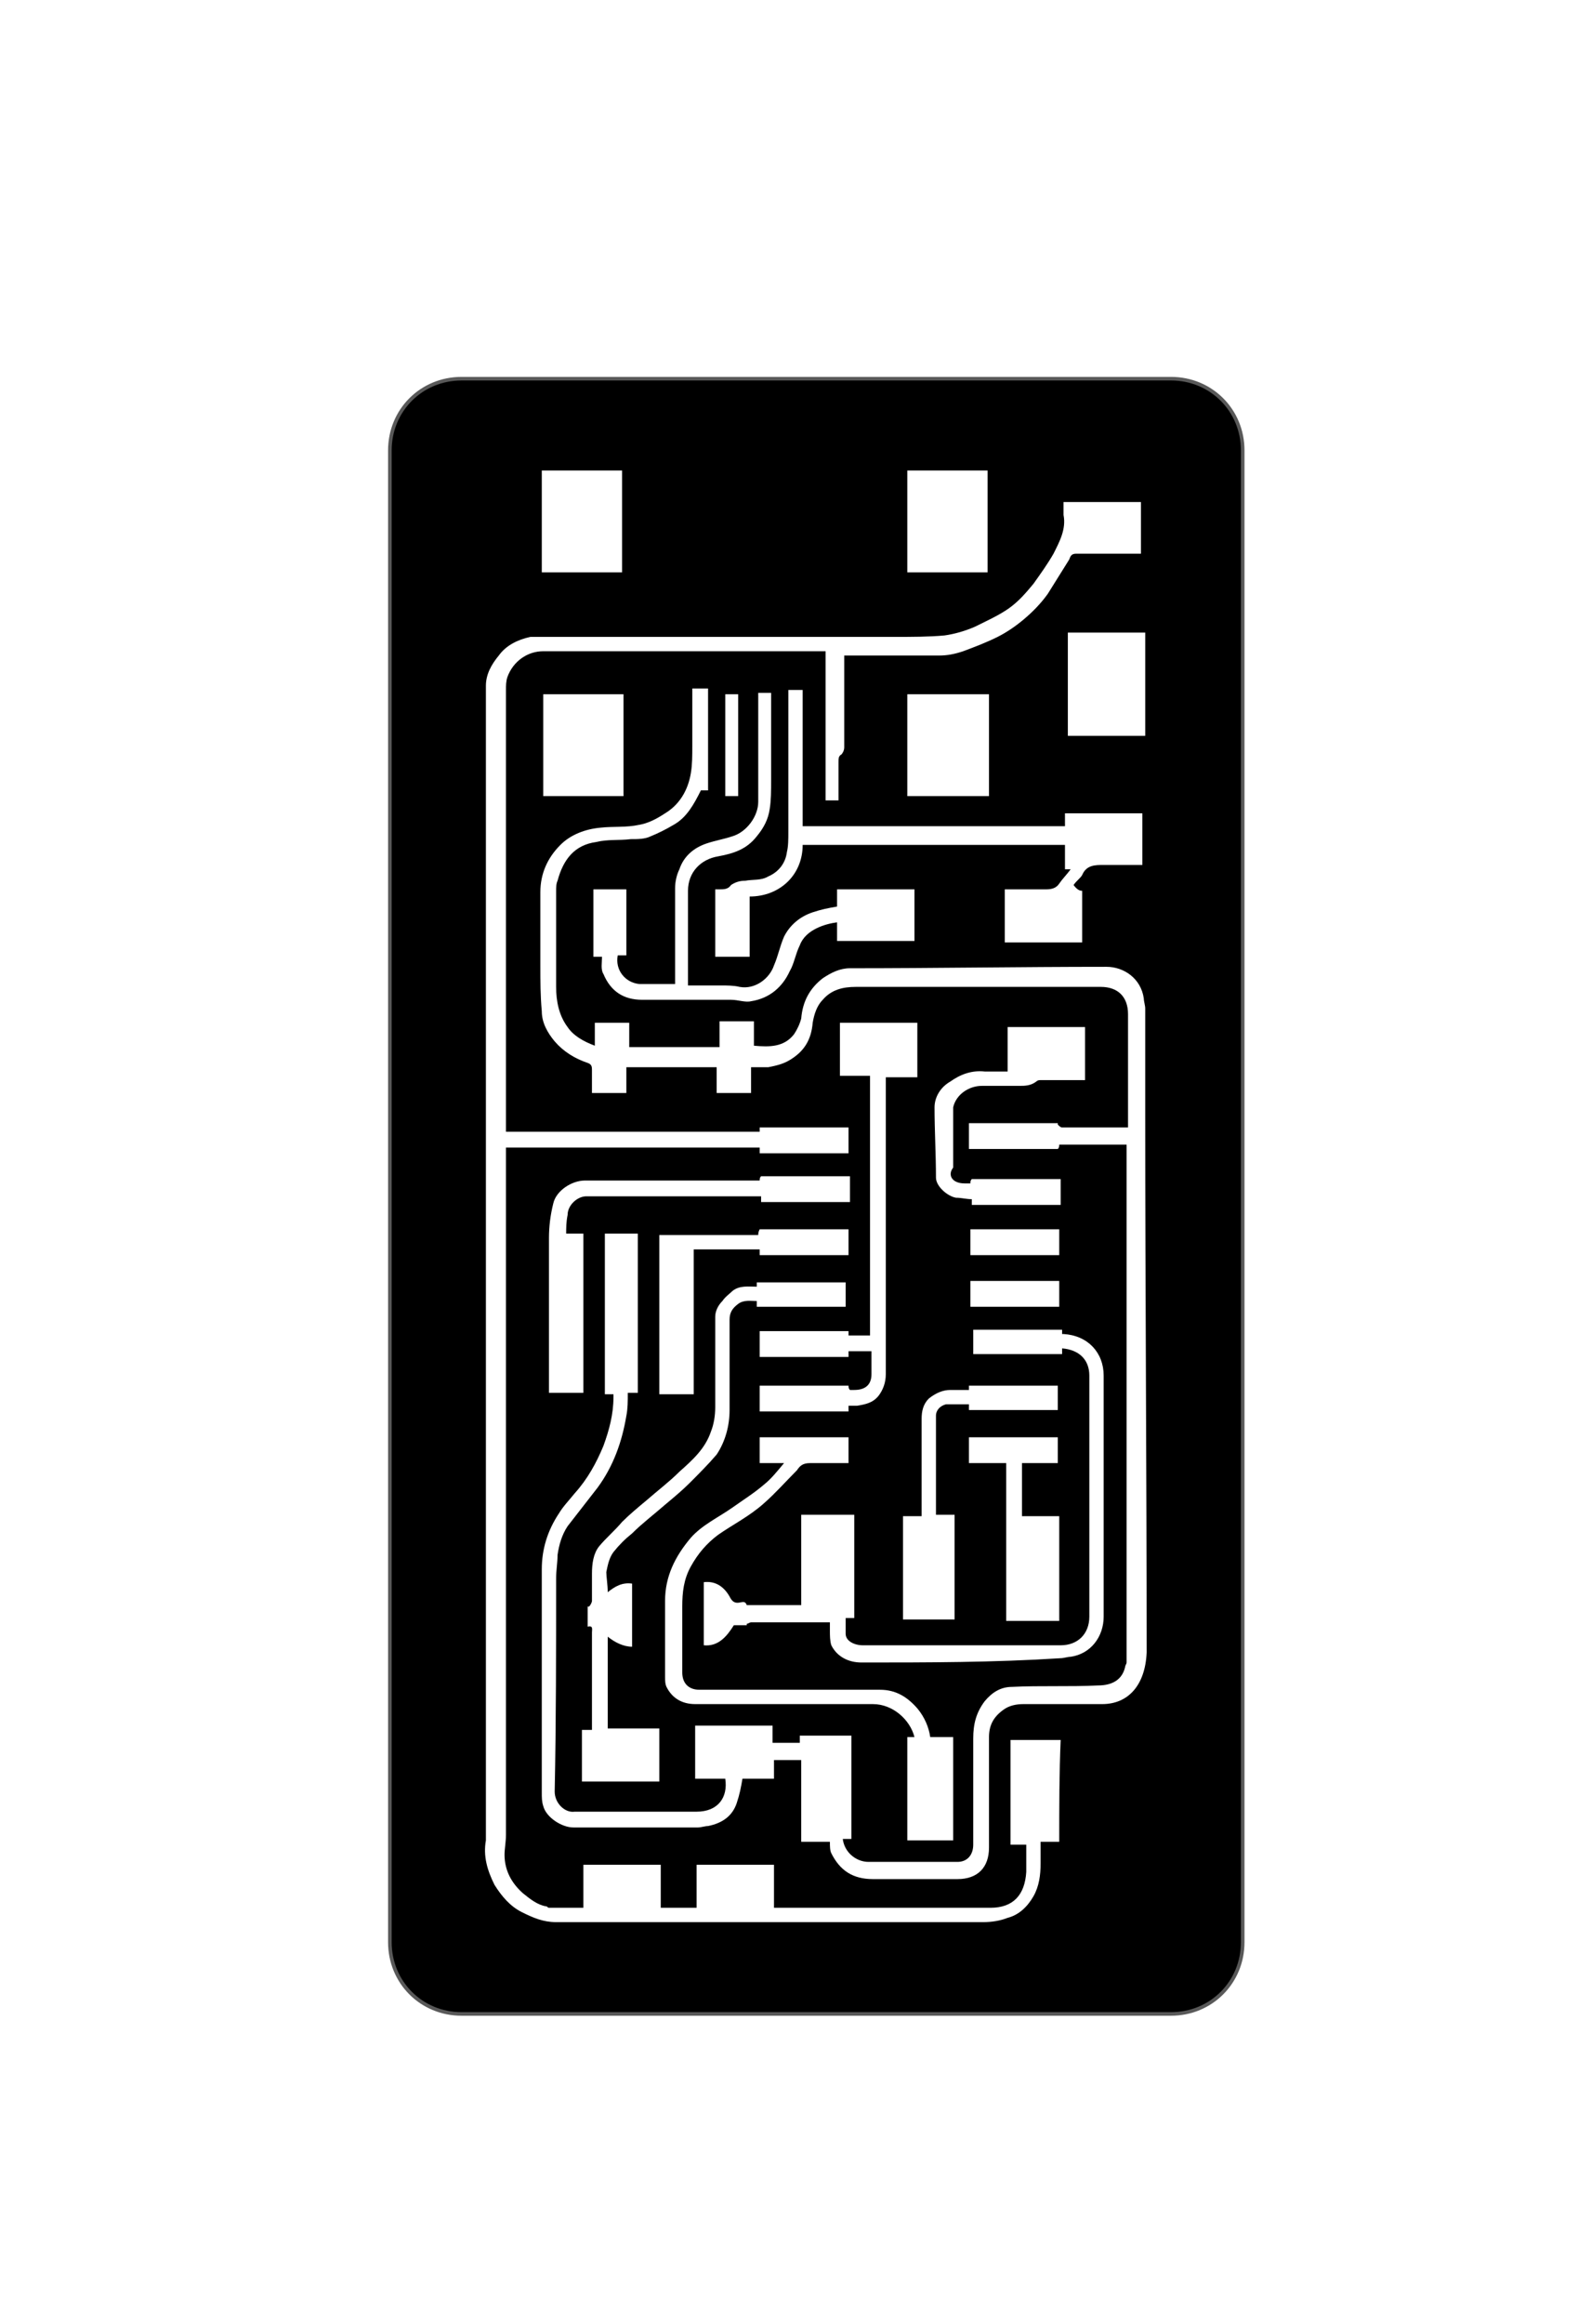 <?xml version="1.0" encoding="utf-8"?>
<!-- Generator: Adobe Illustrator 21.0.2, SVG Export Plug-In . SVG Version: 6.00 Build 0)  -->
<svg version="1.1" xmlns="http://www.w3.org/2000/svg" xmlns:xlink="http://www.w3.org/1999/xlink" x="0px" y="0px"
	 viewBox="0 0 111 162" style="enable-background:new 0 0 111 162;" xml:space="preserve">
<style type="text/css">
	.st0{fill:none;stroke:#595959;stroke-width:0.25;stroke-miterlimit:10;}
</style>
<g id="Fill">
	<path d="M81.7,26.4H32.2c-2.8,0-5,2.2-5,5v104c0,2.8,2.2,5,5,5h49.5c2.8,0,5-2.2,5-5v-104C86.7,28.6,84.5,26.4,81.7,26.4z
		 M75.5,62.1c0,1.2,0,2.4,0,3.6c-1.8,0-3.6,0-5.4,0c0-1.2,0-2.4,0-3.7c0.4,0,0.8,0,1.2,0c0.6,0,1.1,0,1.7,0c0.4,0,0.7-0.1,0.9-0.4
		c0.2-0.3,0.5-0.6,0.8-1c-0.1,0-0.2,0-0.4,0c0-0.6,0-1.1,0-1.7c-6.1,0-12.2,0-18.3,0c0,2.1-1.6,3.6-3.7,3.6c0,1.4,0,2.8,0,4.2
		c-0.8,0-1.6,0-2.4,0c0-1.5,0-3.1,0-4.7c0.1,0,0.2,0,0.3,0c0.3,0,0.6,0,0.8-0.3c0.3-0.2,0.6-0.3,1-0.3c0.5-0.1,1.1,0,1.6-0.3
		c0.7-0.3,1.2-0.9,1.3-1.7c0.1-0.4,0.1-0.9,0.1-1.4c0-3.1,0-6.3,0-9.4c0-0.1,0-0.3,0-0.5c0.4,0,0.7,0,1,0c0,3.2,0,6.3,0,9.5
		c6.1,0,12.2,0,18.3,0c0-0.3,0-0.6,0-0.9c1.8,0,3.6,0,5.4,0c0,1.2,0,2.4,0,3.6c-0.9,0-1.8,0-2.7,0c-0.6,0-1.2,0-1.5,0.7
		c-0.1,0.2-0.4,0.4-0.6,0.7C75.2,62.1,75.4,62.1,75.5,62.1z M55.8,65.9c-0.3,0.6-0.4,1.3-0.7,1.8c-0.5,1.1-1.4,1.9-2.7,2.1
		c-0.4,0.1-0.9-0.1-1.4-0.1c-0.9,0-1.8,0-2.7,0c-1.2,0-2.3,0-3.5,0c-1.3,0-2.2-0.6-2.7-1.8c-0.2-0.3-0.1-0.8-0.1-1.2
		c-0.2,0-0.4,0-0.6,0c0-1.6,0-3.1,0-4.7c0.8,0,1.5,0,2.3,0c0,1.5,0,3.1,0,4.6c-0.2,0-0.4,0-0.6,0c-0.2,1,0.5,1.9,1.5,2
		c0.7,0,1.5,0,2.2,0c0.1,0,0.2,0,0.3,0c0-0.2,0-0.3,0-0.4c0-2.1,0-4.2,0-6.3c0-0.4,0.1-0.9,0.3-1.3c0.3-0.9,1-1.5,1.9-1.8
		c0.6-0.2,1.2-0.3,1.8-0.5c1-0.3,1.8-1.4,1.8-2.4c0-2.4,0-4.8,0-7.2c0-0.1,0-0.3,0-0.4c0.4,0,0.6,0,0.9,0c0,0.1,0,0.3,0,0.4
		c0,1.9,0,3.8,0,5.7c0,0.7,0,1.4-0.1,2c-0.1,0.7-0.4,1.3-0.9,1.9c-0.7,0.9-1.6,1.2-2.7,1.4c-1.2,0.2-2.1,1.1-2.1,2.4
		c0,2.1,0,4.1,0,6.2c0,0.1,0,0.3,0,0.4c0.8,0,1.6,0,2.3,0c0.4,0,0.9,0,1.3,0.1c1.1,0.2,2.1-0.6,2.4-1.5c0.3-0.7,0.4-1.3,0.7-2
		c0.4-0.8,1.1-1.4,2-1.7c0.6-0.2,1.1-0.3,1.7-0.4c0-0.4,0-0.8,0-1.2c1.8,0,3.6,0,5.4,0c0,1.2,0,2.4,0,3.6c-1.8,0-3.6,0-5.4,0
		c0-0.4,0-0.9,0-1.3C57.6,64.4,56.2,64.8,55.8,65.9z M50.6,55.5c0-2.3,0-4.7,0-7.1c0.4,0,0.5,0,0.9,0c0,2.4,0,4.7,0,7.1
		C51.1,55.5,50.9,55.5,50.6,55.5z M63.3,55.5c0-2.4,0-4.7,0-7.1c1.9,0,3.8,0,5.7,0c0,2.4,0,4.7,0,7.1C67.1,55.5,65.2,55.5,63.3,55.5
		z M74.5,51.3c0-2.4,0-4.8,0-7.2c1.8,0,3.6,0,5.4,0c0,2.4,0,4.8,0,7.2C78.1,51.3,76.3,51.3,74.5,51.3z M63.3,32.8c1.9,0,3.7,0,5.6,0
		c0,2.4,0,4.7,0,7.1c-1.9,0-3.7,0-5.6,0C63.3,37.5,63.3,35.2,63.3,32.8z M37.8,32.8c1.9,0,3.8,0,5.6,0c0,2.4,0,4.7,0,7.1
		c-1.9,0-3.7,0-5.6,0C37.8,37.5,37.8,35.2,37.8,32.8z M73.9,128.4c-0.4,0-0.8,0-1.3,0c0,0.5,0,1,0,1.5c0,0.8-0.1,1.6-0.5,2.3
		c-0.4,0.7-1,1.3-1.8,1.5c-0.5,0.2-1.1,0.3-1.7,0.3c-9.9,0-19.9,0-29.8,0c-0.9,0-1.6-0.3-2.4-0.7c-0.8-0.4-1.4-1.1-1.9-1.9
		c-0.5-1-0.8-2-0.6-3.1c0-0.1,0-0.3,0-0.4c0-26.7,0-53.4,0-80.1c0-0.8,0.4-1.5,0.9-2.1c0.5-0.7,1.3-1.1,2.2-1.3c0.1,0,0.3,0,0.4,0
		c8.4,0,16.8,0,25.1,0c1.1,0,2.3,0,3.4-0.1c0.7-0.1,1.4-0.3,2.1-0.6c0.8-0.4,1.7-0.8,2.4-1.3c0.7-0.5,1.2-1.1,1.7-1.7
		c0.5-0.7,1-1.4,1.4-2.1c0.4-0.8,0.9-1.7,0.7-2.7c0-0.3,0-0.6,0-0.9c1.8,0,3.6,0,5.4,0c0,1.2,0,2.4,0,3.6c-0.1,0-0.3,0-0.4,0
		c-1.4,0-2.7,0-4.1,0c-0.3,0-0.4,0.1-0.5,0.4c-0.5,0.8-1,1.6-1.5,2.4c-0.5,0.7-1.1,1.3-1.7,1.8c-0.6,0.5-1.2,0.9-1.8,1.2
		c-0.8,0.4-1.6,0.7-2.4,1c-0.6,0.2-1.1,0.3-1.7,0.3c-2.1,0-4.2,0-6.2,0c-0.1,0-0.3,0-0.4,0c0,0.1,0,0.3,0,0.4c0,2,0,4,0,6
		c0,0.2-0.1,0.4-0.2,0.5c-0.2,0.1-0.2,0.3-0.2,0.5c0,0.9,0,1.8,0,2.7c-0.2,0-0.3,0-0.5,0c-0.2,0-0.2,0-0.4,0V45.4
		c-6.5,0-13.2,0-19.7,0c-1.1,0-2.1,0.7-2.5,1.8c-0.1,0.3-0.1,0.6-0.1,0.9c0,10.1,0,20.2,0,30.3c0,0.1,0,0.3,0,0.5
		c5.9,0,11.8,0,17.7,0c0-0.1,0-0.2,0-0.3c2.1,0,4.1,0,6.2,0c0,0.6,0,1.2,0,1.8c-2.1,0-4.1,0-6.2,0c0-0.1,0-0.3,0-0.4
		c-5.9,0-11.8,0-17.7,0c0,0.2,0,0.3,0,0.5c0,15.8,0,31.6,0,47.4c0,0.5-0.1,1-0.1,1.4c0,1.1,0.5,2,1.3,2.7c0.5,0.4,1,0.8,1.6,0.9
		c0.1,0,0.1,0.1,0.2,0.1c0.8,0,1.6,0,2.4,0c0-1,0-2,0-3c1.8,0,3.6,0,5.4,0c0,1,0,2,0,3c0.9,0,1.7,0,2.5,0c0-1,0-2,0-3
		c1.8,0,3.6,0,5.4,0c0,1,0,2,0,3c0.2,0,0.3,0,0.4,0c4.9,0,9.8,0,14.7,0c1.6,0,2.4-0.9,2.5-2.5c0-0.6,0-1.2,0-1.9c-0.4,0-0.7,0-1.1,0
		c0-2.4,0-4.8,0-7.3c1.2,0,2.3,0,3.5,0C73.9,123.6,73.9,126,73.9,128.4z M43.5,48.4c0,2.4,0,4.7,0,7.1c-1.9,0-3.7,0-5.6,0
		c0-2.3,0-4.7,0-7.1C39.7,48.4,41.6,48.4,43.5,48.4z M67.3,82.5c0.1,0,0.2,0,0.4,0c0-0.1,0-0.2,0.1-0.3c2.1,0,4.1,0,6.2,0
		c0,0.6,0,1.2,0,1.8c-2.1,0-4.1,0-6.2,0c0-0.1,0-0.2,0-0.4c-0.4,0-0.7-0.1-1.1-0.1c-0.6-0.1-1.4-0.8-1.4-1.4c0-1.6-0.1-3.3-0.1-4.9
		c0-0.7,0.4-1.4,1.1-1.8c0.7-0.5,1.5-0.8,2.4-0.7c0.5,0,1,0,1.6,0c0-1,0-2,0-3.1c1.8,0,3.6,0,5.4,0c0,1.2,0,2.4,0,3.7
		c-0.2,0-0.5,0-0.7,0c-0.8,0-1.6,0-2.4,0c-0.1,0-0.2,0-0.3,0.1c-0.4,0.3-0.8,0.3-1.2,0.3c-0.9,0-1.8,0-2.6,0c-0.9,0-1.8,0.6-2,1.5
		c0,0.1,0,0.2,0,0.3c0,1.3,0,2.6,0,3.9C66.1,81.9,66.4,82.5,67.3,82.5z M60.9,118.8c-4.1,0-8.3,0-12.4,0c-0.9,0-1.6-0.4-2-1.2
		c-0.1-0.2-0.1-0.5-0.1-0.7c0-1.8,0-3.5,0-5.3c0-1.7,0.7-3.1,1.8-4.4c0.8-0.9,1.9-1.4,2.9-2.1c0.7-0.5,1.5-1,2.2-1.6
		c0.5-0.4,0.9-0.9,1.4-1.5c-0.6,0-1.1,0-1.7,0c0-0.6,0-1.2,0-1.8c2.1,0,4.1,0,6.2,0c0,0.6,0,1.2,0,1.8c-0.2,0-0.5,0-0.7,0
		c-0.7,0-1.3,0-2,0c-0.5,0-0.7,0.2-0.9,0.5c-0.8,0.8-1.5,1.6-2.3,2.3c-1,0.9-2.2,1.5-3.2,2.2c-0.8,0.6-1.4,1.3-1.9,2.2
		c-0.5,0.9-0.6,1.8-0.6,2.8c0,1.5,0,3.1,0,4.6c0,0.7,0.4,1.2,1.2,1.2c2.1,0,4.2,0,6.3,0c2.1,0,4.2,0,6.3,0c1.1,0,1.9,0.5,2.6,1.3
		c0.5,0.6,0.8,1.3,0.9,2c0.7,0,0.9,0,1.6,0c0,2.4,0,4.8,0,7.2c-1.2,0-2,0-3.2,0c0-2.4,0-4.8,0-7.2c0.2,0,0.3,0,0.5,0
		C63.5,119.9,62.3,118.8,60.9,118.8z M42.4,111c0.5-0.4,1-0.7,1.7-0.6c0,1.4,0,2.9,0,4.4c-0.6,0-1.2-0.3-1.7-0.7c0,2.2,0,4.3,0,6.4
		c1.2,0,2.4,0,3.6,0c0,1.2,0,2.4,0,3.7c-1.8,0-3.6,0-5.4,0c0-1.2,0-2.4,0-3.6c0.2,0,0.4,0,0.7,0c0-0.1,0-0.3,0-0.4
		c0-2.1,0-4.3,0-6.4c0-0.2,0.1-0.5-0.3-0.4c0-0.5,0-1,0-1.4c0,0,0.1,0,0.1,0c0.1-0.1,0.2-0.3,0.2-0.4c0-0.6,0-1.3,0-1.9
		c0-0.7,0.1-1.4,0.5-1.9c0.5-0.6,1.1-1.1,1.6-1.7c0.5-0.5,1.1-1,1.7-1.5c0.8-0.7,1.6-1.3,2.3-2c0.9-0.8,1.8-1.6,2.2-2.8
		c0.2-0.5,0.3-1.1,0.3-1.7c0-2.1,0-4.2,0-6.3c0-0.4,0.2-0.8,0.5-1.1c0.2-0.3,0.5-0.5,0.7-0.7c0.5-0.4,1.1-0.3,1.7-0.3
		c0-0.1,0-0.2,0-0.3c2.1,0,4.1,0,6.2,0c0,0.6,0,1.1,0,1.7c-2.1,0-4.1,0-6.2,0c0-0.1,0-0.2,0-0.4c-0.4,0-0.9-0.1-1.3,0.2
		c-0.4,0.3-0.6,0.6-0.6,1.1c0,2.1,0,4.2,0,6.3c0,1.1-0.3,2.2-0.9,3.1c-0.6,0.7-1.2,1.3-1.9,2c-0.5,0.5-1.1,1-1.7,1.5
		c-0.8,0.7-1.6,1.3-2.3,2c-0.5,0.4-0.9,0.8-1.3,1.3c-0.3,0.4-0.4,0.9-0.5,1.4C42.3,109.9,42.4,110.5,42.4,111z M39.5,86
		c0.4,0,0.8,0,1.2,0c0,3.7,0,7.4,0,11.1c-0.8,0-1.5,0-2.4,0c0-0.1,0-0.2,0-0.4c0-3.5,0-6.9,0-10.4c0-0.8,0.1-1.6,0.3-2.4
		c0.2-0.9,1.3-1.6,2.2-1.6c3.9,0,7.8,0,11.7,0c0.1,0,0.3,0,0.5,0c0-0.1,0-0.2,0.1-0.3c2.1,0,4.1,0,6.2,0c0,0.6,0,1.2,0,1.8
		c-2.1,0-4.1,0-6.2,0c0-0.1,0-0.2,0-0.4c-0.1,0-0.3,0-0.4,0c-3.9,0-7.8,0-11.8,0c-0.6,0-1.3,0.6-1.3,1.3
		C39.5,85.2,39.5,85.6,39.5,86z M59.2,85.7c0,0.6,0,1.2,0,1.8c-2.1,0-4.1,0-6.2,0c0-0.1,0-0.2,0-0.4c-1.5,0-3,0-4.6,0
		c0,3.4,0,6.7,0,10.1c-0.8,0-1.6,0-2.4,0c0-3.7,0-7.4,0-11.1c2.3,0,4.6,0,6.9,0c0-0.1,0-0.2,0.1-0.4C55,85.7,57.1,85.7,59.2,85.7z
		 M60.1,115.9c-0.9,0-1.7-0.4-2.1-1.2c-0.1-0.3-0.1-0.7-0.1-1c0-0.2,0-0.4,0-0.6c-0.9,0-1.8,0-2.7,0c-0.9,0-1.9,0-2.8,0
		c-0.1,0-0.2,0.1-0.3,0.1c0,0,0,0.1,0,0.1c-0.3,0-0.6,0-0.9,0c-0.5,0.8-1.1,1.5-2.1,1.4c0-1.4,0-2.9,0-4.4c0.8-0.1,1.4,0.3,1.8,1
		c0.2,0.4,0.4,0.5,0.8,0.4c0.1,0,0.3-0.1,0.4,0.2c0,0,0.1,0,0.2,0c1.2,0,2.4,0,3.6,0c0-2.1,0-4.2,0-6.3c1.2,0,2.4,0,3.7,0
		c0,2.4,0,4.8,0,7.2c-0.2,0-0.4,0-0.6,0c0,0.4,0,0.7,0,1.1c0,0.5,0.6,0.8,1.2,0.8c2.4,0,4.9,0,7.3,0c2.2,0,4.3,0,6.5,0
		c1.2,0,2-0.8,2-2c0-5.6,0-11.2,0-16.8c0-1.1-0.7-1.8-1.9-1.9c0,0.1,0,0.2,0,0.4c-2.1,0-4.1,0-6.2,0c0-0.6,0-1.1,0-1.7
		c2.1,0,4.1,0,6.2,0c0,0.1,0,0.2,0,0.3c0,0,0.1,0,0.1,0c1.7,0.1,2.8,1.3,2.8,2.9c0,5.6,0,11.2,0,16.8c0,1.4-0.9,2.6-2.3,2.8
		c-0.2,0-0.5,0.1-0.7,0.1C69.3,115.9,64.7,115.9,60.1,115.9z M73.9,105.7c0,2.4,0,4.8,0,7.3c-1.2,0-2.4,0-3.7,0c0-3.6,0-7.3,0-11
		c-0.9,0-1.7,0-2.6,0c0-0.6,0-1.2,0-1.8c2.1,0,4.1,0,6.2,0c0,0.6,0,1.2,0,1.8c-0.8,0-1.7,0-2.5,0c0,1.3,0,2.5,0,3.7
		C72.2,105.7,73.1,105.7,73.9,105.7z M73.9,89.3c0,0.6,0,1.2,0,1.8c-2.1,0-4.1,0-6.2,0c0-0.6,0-1.2,0-1.8
		C69.8,89.3,71.8,89.3,73.9,89.3z M67.7,87.5c0-0.6,0-1.1,0-1.8c2.1,0,4.1,0,6.2,0c0,0.6,0,1.2,0,1.8C71.9,87.5,69.8,87.5,67.7,87.5
		z M66.3,96.9c0.4,0,0.9,0,1.3,0c0-0.1,0-0.2,0-0.3c2.1,0,4.1,0,6.2,0c0,0.6,0,1.1,0,1.7c-2.1,0-4.1,0-6.2,0c0-0.1,0-0.2,0-0.4
		c-0.5,0-1.1,0-1.6,0c-0.4,0.1-0.7,0.4-0.7,0.8c0,2.3,0,4.6,0,6.8c0,0,0,0,0,0.1c0.4,0,0.8,0,1.3,0c0,2.4,0,4.8,0,7.3
		c-1.2,0-2.4,0-3.6,0c0-2.4,0-4.8,0-7.2c0.4,0,0.8,0,1.3,0c0-0.2,0-0.3,0-0.4c0-2.1,0-4.2,0-6.4c0-0.5,0.1-1,0.5-1.4
		C65.3,97.1,65.8,96.9,66.3,96.9z M64,75.1c-0.7,0-1.4,0-2.2,0c0,0.2,0,0.3,0,0.5c0,6.7,0,13.4,0,20.2c0,0.6-0.2,1.1-0.5,1.5
		c-0.4,0.5-0.9,0.6-1.5,0.7c-0.2,0-0.4,0-0.6,0c0,0.2,0,0.3,0,0.4c-2.1,0-4.1,0-6.2,0c0-0.6,0-1.2,0-1.8c2.1,0,4.1,0,6.2,0
		c0,0.1,0,0.2,0.1,0.3c0.1,0,0.2,0,0.3,0c0.7,0,1.2-0.3,1.2-1.1c0-0.5,0-1,0-1.6c-0.5,0-1,0-1.6,0c0,0.1,0,0.2,0,0.4
		c-2.1,0-4.1,0-6.2,0c0-0.6,0-1.2,0-1.8c2.1,0,4.1,0,6.2,0c0,0.1,0,0.2,0,0.3c0.5,0,1,0,1.5,0c0-6,0-12.1,0-18.1c-0.7,0-1.4,0-2.1,0
		c0-1.2,0-2.4,0-3.7c1.8,0,3.6,0,5.4,0C64,72.7,64,73.9,64,75.1z M76.9,118.8c-1.8,0-3.7,0-5.5,0c-0.5,0-1,0.1-1.4,0.4
		c-0.7,0.5-1,1.1-1,1.9c0,2.6,0,5.1,0,7.7c0,1.4-0.8,2.2-2.2,2.2c-2,0-3.9,0-5.9,0c-1.4,0-2.3-0.6-2.9-1.8c-0.1-0.2-0.1-0.5-0.1-0.8
		c-0.7,0-1.3,0-2,0c0-1.9,0-3.8,0-5.7c-0.7,0-1.3,0-1.9,0c0,0.4,0,0.9,0,1.3c-0.8,0-1.5,0-2.2,0c-0.1,0.6-0.2,1.1-0.4,1.7
		c-0.3,0.9-1,1.4-2,1.6c-0.2,0-0.5,0.1-0.7,0.1c-2.9,0-5.8,0-8.7,0c-0.8,0-1.9-0.7-2.1-1.5c-0.1-0.3-0.1-0.6-0.1-0.9
		c0-5.2,0-10.4,0-15.6c0-1.4,0.4-2.7,1.2-3.9c0.3-0.5,0.7-0.9,1.1-1.4c0.9-1,1.5-2.1,2-3.3c0.4-1.1,0.7-2.2,0.7-3.4
		c0-0.1,0-0.1,0-0.2c-0.2,0-0.4,0-0.6,0c0-3.7,0-7.4,0-11.2c0.8,0,1.5,0,2.3,0c0,3.7,0,7.4,0,11.1c-0.2,0-0.4,0-0.7,0
		c0,0.6,0,1.1-0.1,1.6c-0.3,1.8-0.9,3.5-2,5c-0.7,0.9-1.4,1.8-2.1,2.7c-0.4,0.6-0.6,1.3-0.7,2c0,0.5-0.1,1.1-0.1,1.6
		c0,5,0,10-0.1,14.9c0,0.8,0.7,1.5,1.4,1.4c2.8,0,5.6,0,8.5,0c1.5,0,2.2-1,2-2.3c-0.7,0-1.4,0-2.1,0c0-1.2,0-2.4,0-3.7
		c1.8,0,3.6,0,5.4,0c0,0.4,0,0.8,0,1.2c0.7,0,1.3,0,1.9,0c0-0.2,0-0.3,0-0.5c1.2,0,2.4,0,3.6,0c0,2.4,0,4.8,0,7.2
		c-0.2,0-0.4,0-0.6,0c0.1,0.9,0.9,1.6,1.8,1.6c2.1,0,4.1,0,6.2,0c0.7,0,1.1-0.5,1.1-1.2c0-2.5,0-4.9,0-7.4c0-1,0.2-1.8,0.8-2.6
		c0.5-0.6,1.1-1,1.9-1c2-0.1,4,0,6-0.1c1,0,1.7-0.4,1.9-1.3c0-0.1,0.1-0.2,0.1-0.3c0-11.9,0-23.9,0-35.8c0-0.1,0-0.2,0-0.3
		c-1.6,0-3.1,0-4.7,0c0,0.1,0,0.2-0.1,0.3c-2.1,0-4.1,0-6.2,0c0-0.6,0-1.2,0-1.8c2.1,0,4.1,0,6.2,0c0,0,0,0.1,0,0.1
		c0.1,0.1,0.2,0.2,0.3,0.2c1.5,0,2.9,0,4.4,0c0,0,0.1,0,0.2,0c0-0.1,0-0.2,0-0.4c0-2.5,0-5,0-7.5c0-1.2-0.7-1.9-1.9-1.9
		c-5.7,0-11.4,0-17.1,0c-0.9,0-1.7,0.2-2.3,0.9c-0.4,0.4-0.6,1-0.7,1.6c-0.1,1.2-0.6,2-1.6,2.6c-0.5,0.3-1,0.4-1.5,0.5
		c-0.4,0-0.8,0-1.2,0c0,0.6,0,1.2,0,1.8c-0.8,0-1.6,0-2.4,0c0-0.6,0-1.2,0-1.8c-2.1,0-4.2,0-6.3,0c0,0.6,0,1.2,0,1.8
		c-0.8,0-1.6,0-2.4,0c0-0.5,0-1.1,0-1.6c0-0.2,0-0.4-0.3-0.5c-0.9-0.3-1.7-0.8-2.3-1.5c-0.5-0.6-0.9-1.3-0.9-2.1
		c-0.1-1.1-0.1-2.1-0.1-3.2c0-1.7,0-3.4,0-5.1c0-1.3,0.5-2.4,1.4-3.3c0.7-0.7,1.7-1.1,2.8-1.2c0.9-0.1,1.8,0,2.7-0.2
		c0.6-0.1,1.2-0.4,1.8-0.8c1-0.6,1.6-1.6,1.8-2.8c0.1-0.6,0.1-1.2,0.1-1.9c0-1.3,0-2.7,0-4c0.4,0,0.7,0,1.1,0c0,2.4,0,4.7,0,7.1
		c-0.2,0-0.3,0-0.5,0c-0.5,1-1,1.9-1.9,2.4c-0.5,0.3-1.1,0.6-1.6,0.8c-0.4,0.2-0.9,0.2-1.4,0.2c-0.8,0.1-1.6,0-2.4,0.2
		c-1.5,0.2-2.3,1.2-2.7,2.7c-0.1,0.2-0.1,0.5-0.1,0.7c0,2.2,0,4.5,0,6.7c0,1,0.2,2,0.8,2.8c0.4,0.6,1.1,1,1.9,1.3c0-0.5,0-1,0-1.6
		c0.8,0,1.6,0,2.4,0c0,0.6,0,1.1,0,1.7c2.1,0,4.2,0,6.3,0c0-0.6,0-1.2,0-1.8c0.8,0,1.6,0,2.4,0c0,0.6,0,1.2,0,1.7
		c1.1,0.1,2.1,0.1,2.8-0.8c0.2-0.3,0.4-0.7,0.5-1.1c0.1-1.2,0.6-2.1,1.5-2.8c0.6-0.4,1.2-0.7,1.9-0.7c6,0,11.9-0.1,17.9-0.1
		c1.2,0,2.4,0.8,2.6,2.2c0,0.2,0.1,0.5,0.1,0.7c0,2.5,0,4.9,0,7.4c0,12.5,0.1,25,0.1,37.5C79.9,117.5,78.7,118.8,76.9,118.8z"/>
</g>
<g id="outline">
	<path class="st0" d="M81.7,26.4H32.2c-2.8,0-5,2.2-5,5v104c0,2.8,2.2,5,5,5h49.5c2.8,0,5-2.2,5-5v-104
		C86.7,28.6,84.5,26.4,81.7,26.4z"/>
</g>
</svg>
